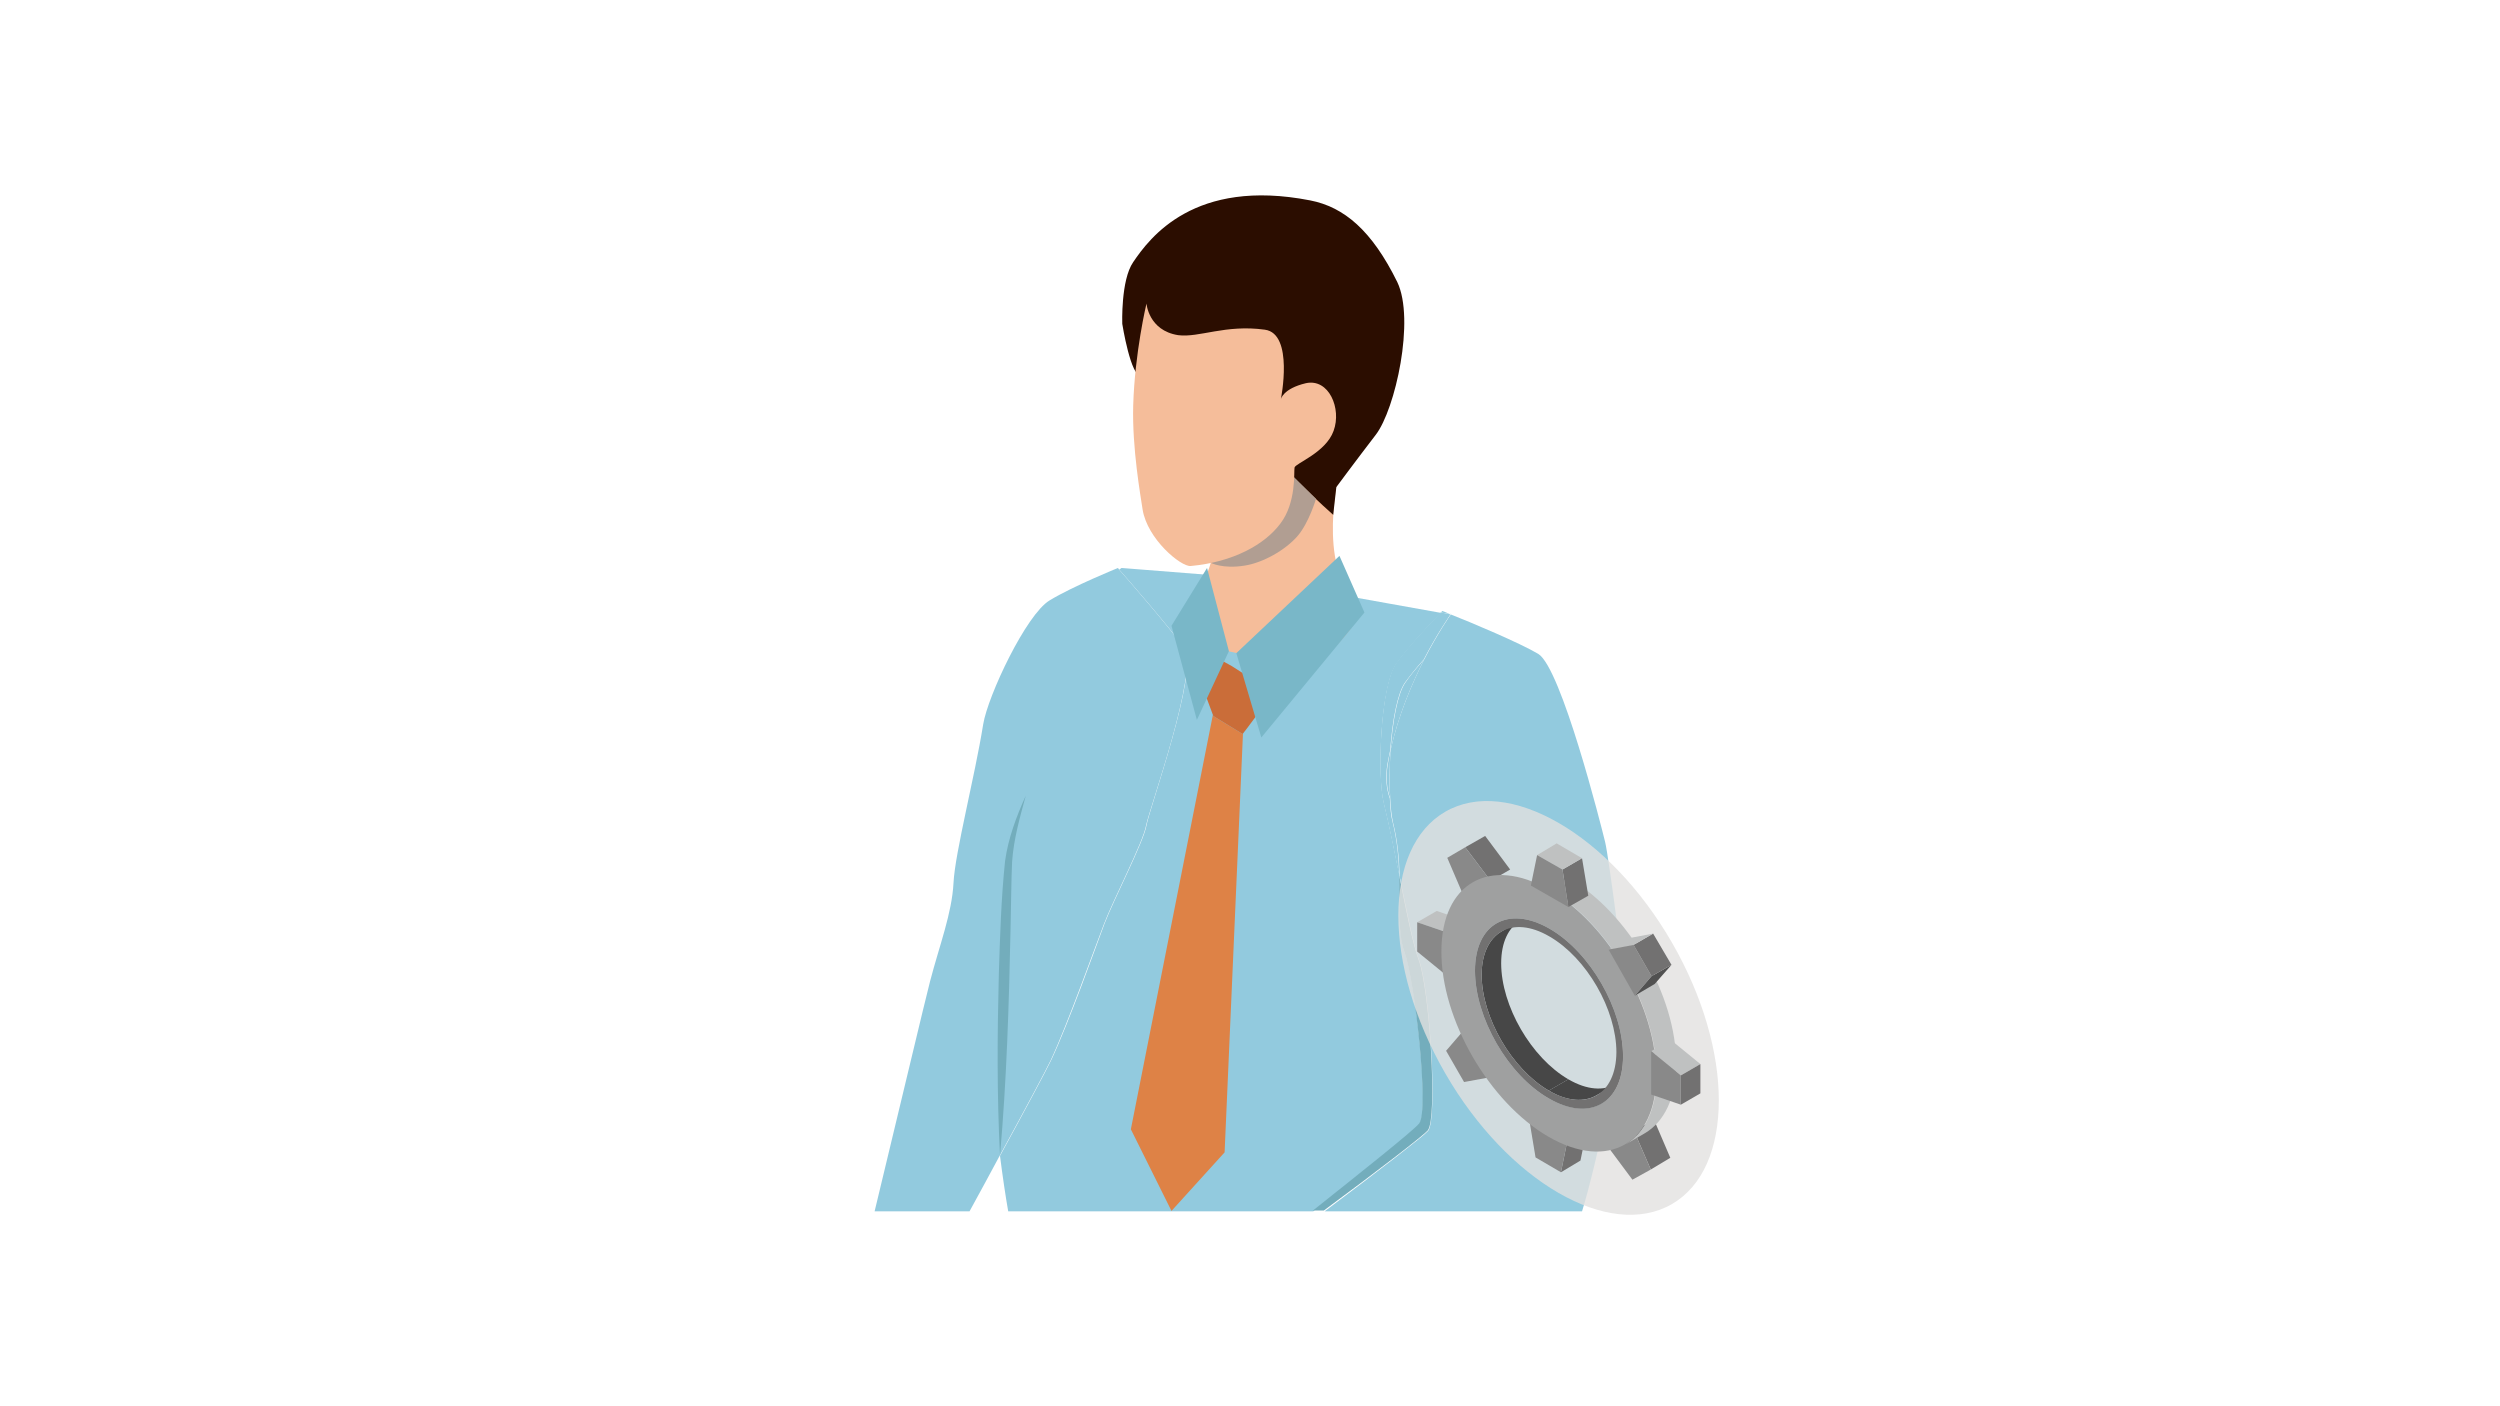 <?xml version="1.0" encoding="utf-8"?>
<!-- Generator: Adobe Illustrator 27.5.0, SVG Export Plug-In . SVG Version: 6.00 Build 0)  -->
<svg version="1.1" xmlns="http://www.w3.org/2000/svg" xmlns:xlink="http://www.w3.org/1999/xlink" x="0px" y="0px"
	 viewBox="0 0 640 360" style="enable-background:new 0 0 640 360;" xml:space="preserve">
<style type="text/css">
	.st0{fill:#FFFFFF;}
	.st1{fill:#92CADE;}
	.st2{fill:#73ADBC;}
	.st3{fill:#F5BD9A;}
	.st4{fill:#2B0D00;}
	.st5{fill:#B19E92;}
	.st6{fill:#DE8246;}
	.st7{fill:#CA6D39;}
	.st8{fill:#79B7C8;}
	.st9{fill:none;}
	.st10{opacity:0.8;fill:#E2E1E0;}
	.st11{fill:#BFC1C1;}
	.st12{fill:#898989;}
	.st13{fill:#727171;}
	.st14{enable-background:new    ;}
	.st15{fill:#9FA0A0;}
	.st16{fill:#474747;}
	.st17{fill:#515151;}
</style>
<g id="レイヤー_1">
	<rect class="st0" width="640" height="360"/>
</g>
<g id="レイヤー_3">
	<g>
		<g>
			<g>
				<path class="st1" d="M293.5,211.3c-0.7,4.2-8.6,19.4-10.8,25.3c-2.2,5.9-9.2,25.5-13.6,34.8c-1.2,2.5-6.8,13-13.1,24.5
					c0.7,5.5,1.4,10.2,2.1,14.2h78.1c11.9-9.4,25.8-20.5,27.2-22.3c2.6-3.2-1.1-36.7-3.8-44c-1.7-4.7-1.1-11.6-1.3-19.4
					c-1.3-6.4-2.6-13.1-4-18.7c-1.8-7.1-0.9-30.1,3.2-35.8c3.5-4.9,9.9-11.5,11.4-13l-50.2-9l-31.6-2.5c0,0-0.2,0.2-0.6,0.4
					c1.7,1.9,13,14.9,16.7,20.1C307.1,171.4,294.2,207.1,293.5,211.3z"/>
				<path class="st1" d="M410.9,215.5c-1-4.1-11.2-44.5-17.1-48.1c-4.7-2.8-17.3-8.1-22.4-10.1c-0.2,0.3-3.3,4.7-6.8,11.5
					c-3.1,6.1-6.6,14.2-8.6,23.2c-0.3,4.4-0.3,8.8-0.1,12.5c0.1,2.5,0.4,4.6,0.7,6c1.2,4.8,1.6,9.5,1.7,13.8
					c1.8,8.9,3.4,17.3,5,21.6c2.7,7.3,4.8,40.4,2.3,43.6c-1,1.2-12.5,10.1-26.5,20.6h34.1h26.2h5.6c3.4-10.6,11.5-48.1,11.3-53.8
					C415.8,249.9,411.9,219.6,410.9,215.5z"/>
				<path class="st1" d="M303.1,165.8c-3.7-5.2-15-18.2-16.7-20.1c-0.1-0.2-0.2-0.3-0.2-0.3s-11.6,4.7-17.5,8.3
					c-6,3.6-15.8,24.4-17,31.7c-2.2,13.7-7.2,32.8-7.6,40.6c-0.4,7.8-3.6,16-6,25.2c-0.8,2.9-9.6,39.9-14.2,58.9h24.3
					c2.5-4.6,5.2-9.5,7.7-14.2c6.3-11.5,11.9-22,13.1-24.5c4.3-9.2,11.3-28.9,13.6-34.8c2.2-5.9,10.1-21.1,10.8-25.3
					C294.2,207.1,307.1,171.4,303.1,165.8z"/>
			</g>
			<g>
				<path class="st2" d="M256,295.8c-0.8-15.5-0.7-31-0.3-46.4c0.3-9.7,0.6-19.4,1.6-29c0.8-5.8,2.9-11.4,5.3-16.7
					c-1.5,5.5-3.1,11.1-3.5,16.9c-0.2,3.8-0.3,13.4-0.4,17.3C258.3,257.1,257.7,276.7,256,295.8L256,295.8z"/>
			</g>
		</g>
		<g>
			<path class="st3" d="M342.8,120.8c0,0-5.7,24.4,4.5,32.9c5.1,4.2-15.2,24.7-32.5,24.6c-13.1,0-14.7-14.7-10.1-22.4
				c12-20.4,6.1-37.4,6.1-37.4L342.8,120.8z"/>
			<path class="st4" d="M342.1,124.7c0,0,4.5-6.1,10.1-13.4c5-6.5,10.1-29.5,5.5-39.1C351.2,59,344.1,53,335.4,51.3
				c-29.7-5.8-41.1,9.6-45.3,15.8c-3.2,4.6-2.8,15.8-2.8,15.8s2.2,13.9,4.9,13.3c3.3-0.7,6.9-5.3,10.2-5
				c16.2,1.3,21.2,17.7,21.3,21.2c0.1,3.9,17.6,19.4,17.6,19.4L342.1,124.7z"/>
			<path class="st5" d="M330.5,121.4L310,144.1c0,0,3,1.6,8.6,0.7c4.6-0.7,10.4-3.9,13.6-7.6c2.9-3.4,4.7-9.5,4.7-9.5L330.5,121.4z"
				/>
			<path class="st3" d="M293.5,77.7c0,0-3,12.5-3.4,26.1c-0.3,11,1.9,23.2,2.4,26.6c1.2,7.6,9.8,14.7,12.3,14.5
				c10.9-1,19-5.5,23-10.9c4.1-5.4,3.4-13.2,3.6-14.3c0.2-1.1,8-3.8,10-9.4c2.1-5.7-1.2-13.5-7.1-12.2c-5.9,1.4-6.4,4.1-6.4,4.1
				s3.4-16.8-4.1-17.8c-10.1-1.4-16.8,2.1-22.2,1.4C294,84.6,293.5,77.7,293.5,77.7z"/>
		</g>
		<polygon class="st1" points="311.5,166.1 320,167.9 321.6,175.4 309.2,171.5 		"/>
		<g>
			<polygon class="st6" points="310.6,183.3 310.5,183 289.5,289.1 299.9,310 313.5,295 318.2,187.8 318.1,187.9 			"/>
			<polygon class="st7" points="318.6,172.6 315.3,170.5 313.5,169.5 311,167.9 307,173.3 308.9,178.7 310.5,183 310.6,183.3 
				318.1,187.9 318.2,187.8 319.5,186.1 322.1,182.6 			"/>
		</g>
		<polygon class="st8" points="342.9,142.3 349.3,156.8 322.9,188.8 316.5,167.2 		"/>
		<polygon class="st8" points="309,145.4 314.6,166.7 306.4,184.3 299.9,160.2 		"/>
		<path class="st9" d="M248.2,310h9.8c-0.7-4-1.4-8.7-2.1-14.2C253.4,300.5,250.7,305.4,248.2,310z"/>
		<path class="st1" d="M371.5,157.2l-0.4-0.1C371.2,157.2,371.3,157.2,371.5,157.2C371.4,157.2,371.5,157.2,371.5,157.2z"/>
		<path class="st1" d="M356,192c-0.3,1.2-0.5,2.3-0.7,3.5c-0.6,3.5-0.3,6.4,0.6,8.9C355.6,200.8,355.7,196.4,356,192z"/>
		<path class="st1" d="M369.2,156.4c0,0-0.1,0.1-0.3,0.4l2.2,0.4C369.9,156.6,369.2,156.4,369.2,156.4z"/>
		<path class="st1" d="M354.2,205.5c1.4,5.6,2.7,12.3,4,18.7c-0.1-4.4-0.5-9-1.7-13.8c-0.4-1.4-0.6-3.6-0.7-6
			c-0.9-2.5-1.2-5.4-0.6-8.9c0.2-1.2,0.5-2.4,0.7-3.5c0.5-7.3,1.8-14.5,3.8-17.3c1.3-1.8,3-3.9,4.8-5.9c3.5-6.8,6.6-11.1,6.8-11.5
			c-0.1,0-0.2-0.1-0.3-0.1l-2.2-0.4c-1.5,1.6-7.9,8.1-11.4,13C353.4,175.4,352.5,198.4,354.2,205.5z"/>
		<path class="st1" d="M359.8,174.7c-2,2.8-3.3,10-3.8,17.3c2-9,5.5-17.1,8.6-23.2C362.8,170.8,361,172.9,359.8,174.7z"/>
		<path class="st2" d="M365.5,289.4c2.6-3.2,0.4-36.3-2.3-43.6c-1.6-4.3-3.2-12.6-5-21.6c0.2,7.9-0.4,14.7,1.3,19.4
			c2.7,7.3,6.4,40.8,3.8,44c-1.4,1.8-15.4,12.9-27.2,22.3h2.8C353,299.5,364.5,290.6,365.5,289.4z"/>
	</g>
</g>
<g id="レイヤー_2">
	<g>
		<ellipse transform="matrix(0.866 -0.5 0.5 0.866 -75.537 234.099)" class="st10" cx="399" cy="258" rx="33.5" ry="58"/>
		<g>
			<g>
				<g>
					<g>
						<polygon class="st11" points="362.8,236.1 367.8,233.2 375.4,235.8 370.4,238.7 						"/>
					</g>
					<g>
						<polygon class="st12" points="370.4,238.7 370.4,249.8 362.8,243.6 362.8,236.1 						"/>
					</g>
				</g>
				<g>
					<g>
						<polygon class="st13" points="375.1,216.9 380.2,214 386.6,222.6 381.6,225.5 						"/>
					</g>
					<g>
						<polygon class="st12" points="375.1,216.9 381.6,225.5 374.7,229.4 370.5,219.6 						"/>
					</g>
				</g>
				<g class="st14">
					<g>
						<polygon class="st12" points="374.5,264 379.5,261.1 386.3,272.9 381.3,275.8 						"/>
					</g>
					<g>
						<polygon class="st12" points="374.5,264 381.3,275.8 374.8,277 370.2,269 						"/>
					</g>
				</g>
				<g>
					<g>
						<polygon class="st13" points="401.2,292.3 406.2,289.3 404.6,297.1 399.6,300.1 						"/>
					</g>
					<g>
						<polygon class="st12" points="401.2,292.3 399.6,300.1 393.1,296.3 391.5,286.7 						"/>
					</g>
				</g>
				<g>
					<g>
						<polygon class="st13" points="418.3,289.5 423.4,286.6 427.6,296.4 422.6,299.4 						"/>
					</g>
					<g>
						<polygon class="st12" points="418.3,289.5 422.6,299.4 417.9,302 411.5,293.4 						"/>
					</g>
				</g>
				<g>
					<g>
						<path class="st11" d="M421.1,290.1l-5,2.9c4.9-2.9,8-9,8-17.7c0-17.5-12.2-38.8-27.4-47.5l5-2.9c15.2,8.8,27.5,30.1,27.4,47.5
							C429.1,281.1,426,287.2,421.1,290.1z"/>
					</g>
					<g>
						<path class="st15" d="M396.6,227.8c15.2,8.8,27.5,30.1,27.4,47.5c0,17.5-12.4,24.5-27.6,15.7c-15.2-8.8-27.5-30.1-27.4-47.5
							C369,226.1,381.4,219,396.6,227.8z M396.5,281.2c10.5,6,19,1.2,19-10.8c0-12-8.4-26.7-18.9-32.7c-10.5-6-19-1.2-19,10.8
							C377.6,260.5,386,275.2,396.5,281.2"/>
					</g>
					<g>
						<g>
							<path class="st16" d="M413.7,277.5l-5,2.9c-3.1,1.8-7.5,1.6-12.2-1.2l5-2.9C406.3,279.1,410.6,279.3,413.7,277.5z"/>
						</g>
						<g>
							<path class="st16" d="M384.3,238.5l5-2.9c-3.1,1.8-5,5.6-5,11c0,10.9,7.7,24.2,17.2,29.7l-5,2.9
								c-9.5-5.5-17.2-18.8-17.2-29.7C379.3,244.1,381.3,240.3,384.3,238.5z"/>
						</g>
					</g>
					<g>
						<path class="st13" d="M396.6,237.7c10.5,6,18.9,20.7,18.9,32.7c0,12-8.5,16.9-19,10.8c-10.5-6-18.9-20.7-18.9-32.7
							C377.6,236.5,386.1,231.7,396.6,237.7z M396.5,279.2c9.5,5.5,17.2,1.1,17.3-9.8c0-10.9-7.6-24.2-17.2-29.7
							c-9.5-5.5-17.2-1.1-17.3,9.8C379.3,260.4,387,273.7,396.5,279.2"/>
					</g>
				</g>
			</g>
			<g>
				<g>
					<g>
						<polygon class="st13" points="400,222.6 405,219.7 406.6,229.3 401.5,232.2 						"/>
					</g>
					<g>
						<polygon class="st11" points="393.5,218.9 398.5,215.9 405,219.7 400,222.6 						"/>
					</g>
					<g>
						<polygon class="st12" points="400,222.6 401.5,232.2 391.9,226.7 393.5,218.9 						"/>
					</g>
				</g>
				<g>
					<g>
						<g>
							<polygon class="st17" points="422.8,249.9 427.9,247 423.6,251.9 418.5,254.9 							"/>
						</g>
						<g>
							<polygon class="st13" points="418.2,241.9 423.2,239 427.9,247 422.8,249.9 							"/>
						</g>
						<g>
							<polygon class="st11" points="411.8,243.1 416.8,240.2 423.2,239 418.2,241.9 							"/>
						</g>
					</g>
					<g>
						<polygon class="st12" points="418.2,241.9 422.8,249.9 418.5,254.9 411.8,243.1 						"/>
					</g>
				</g>
				<g>
					<g>
						<polygon class="st11" points="422.7,269.1 427.7,266.2 435.3,272.4 430.3,275.3 						"/>
					</g>
					<g>
						<polygon class="st13" points="430.3,275.3 435.3,272.4 435.3,279.9 430.3,282.8 						"/>
					</g>
					<g>
						<polygon class="st12" points="422.7,269.1 430.3,275.3 430.3,282.8 422.7,280.2 						"/>
					</g>
				</g>
			</g>
		</g>
	</g>
</g>
</svg>
